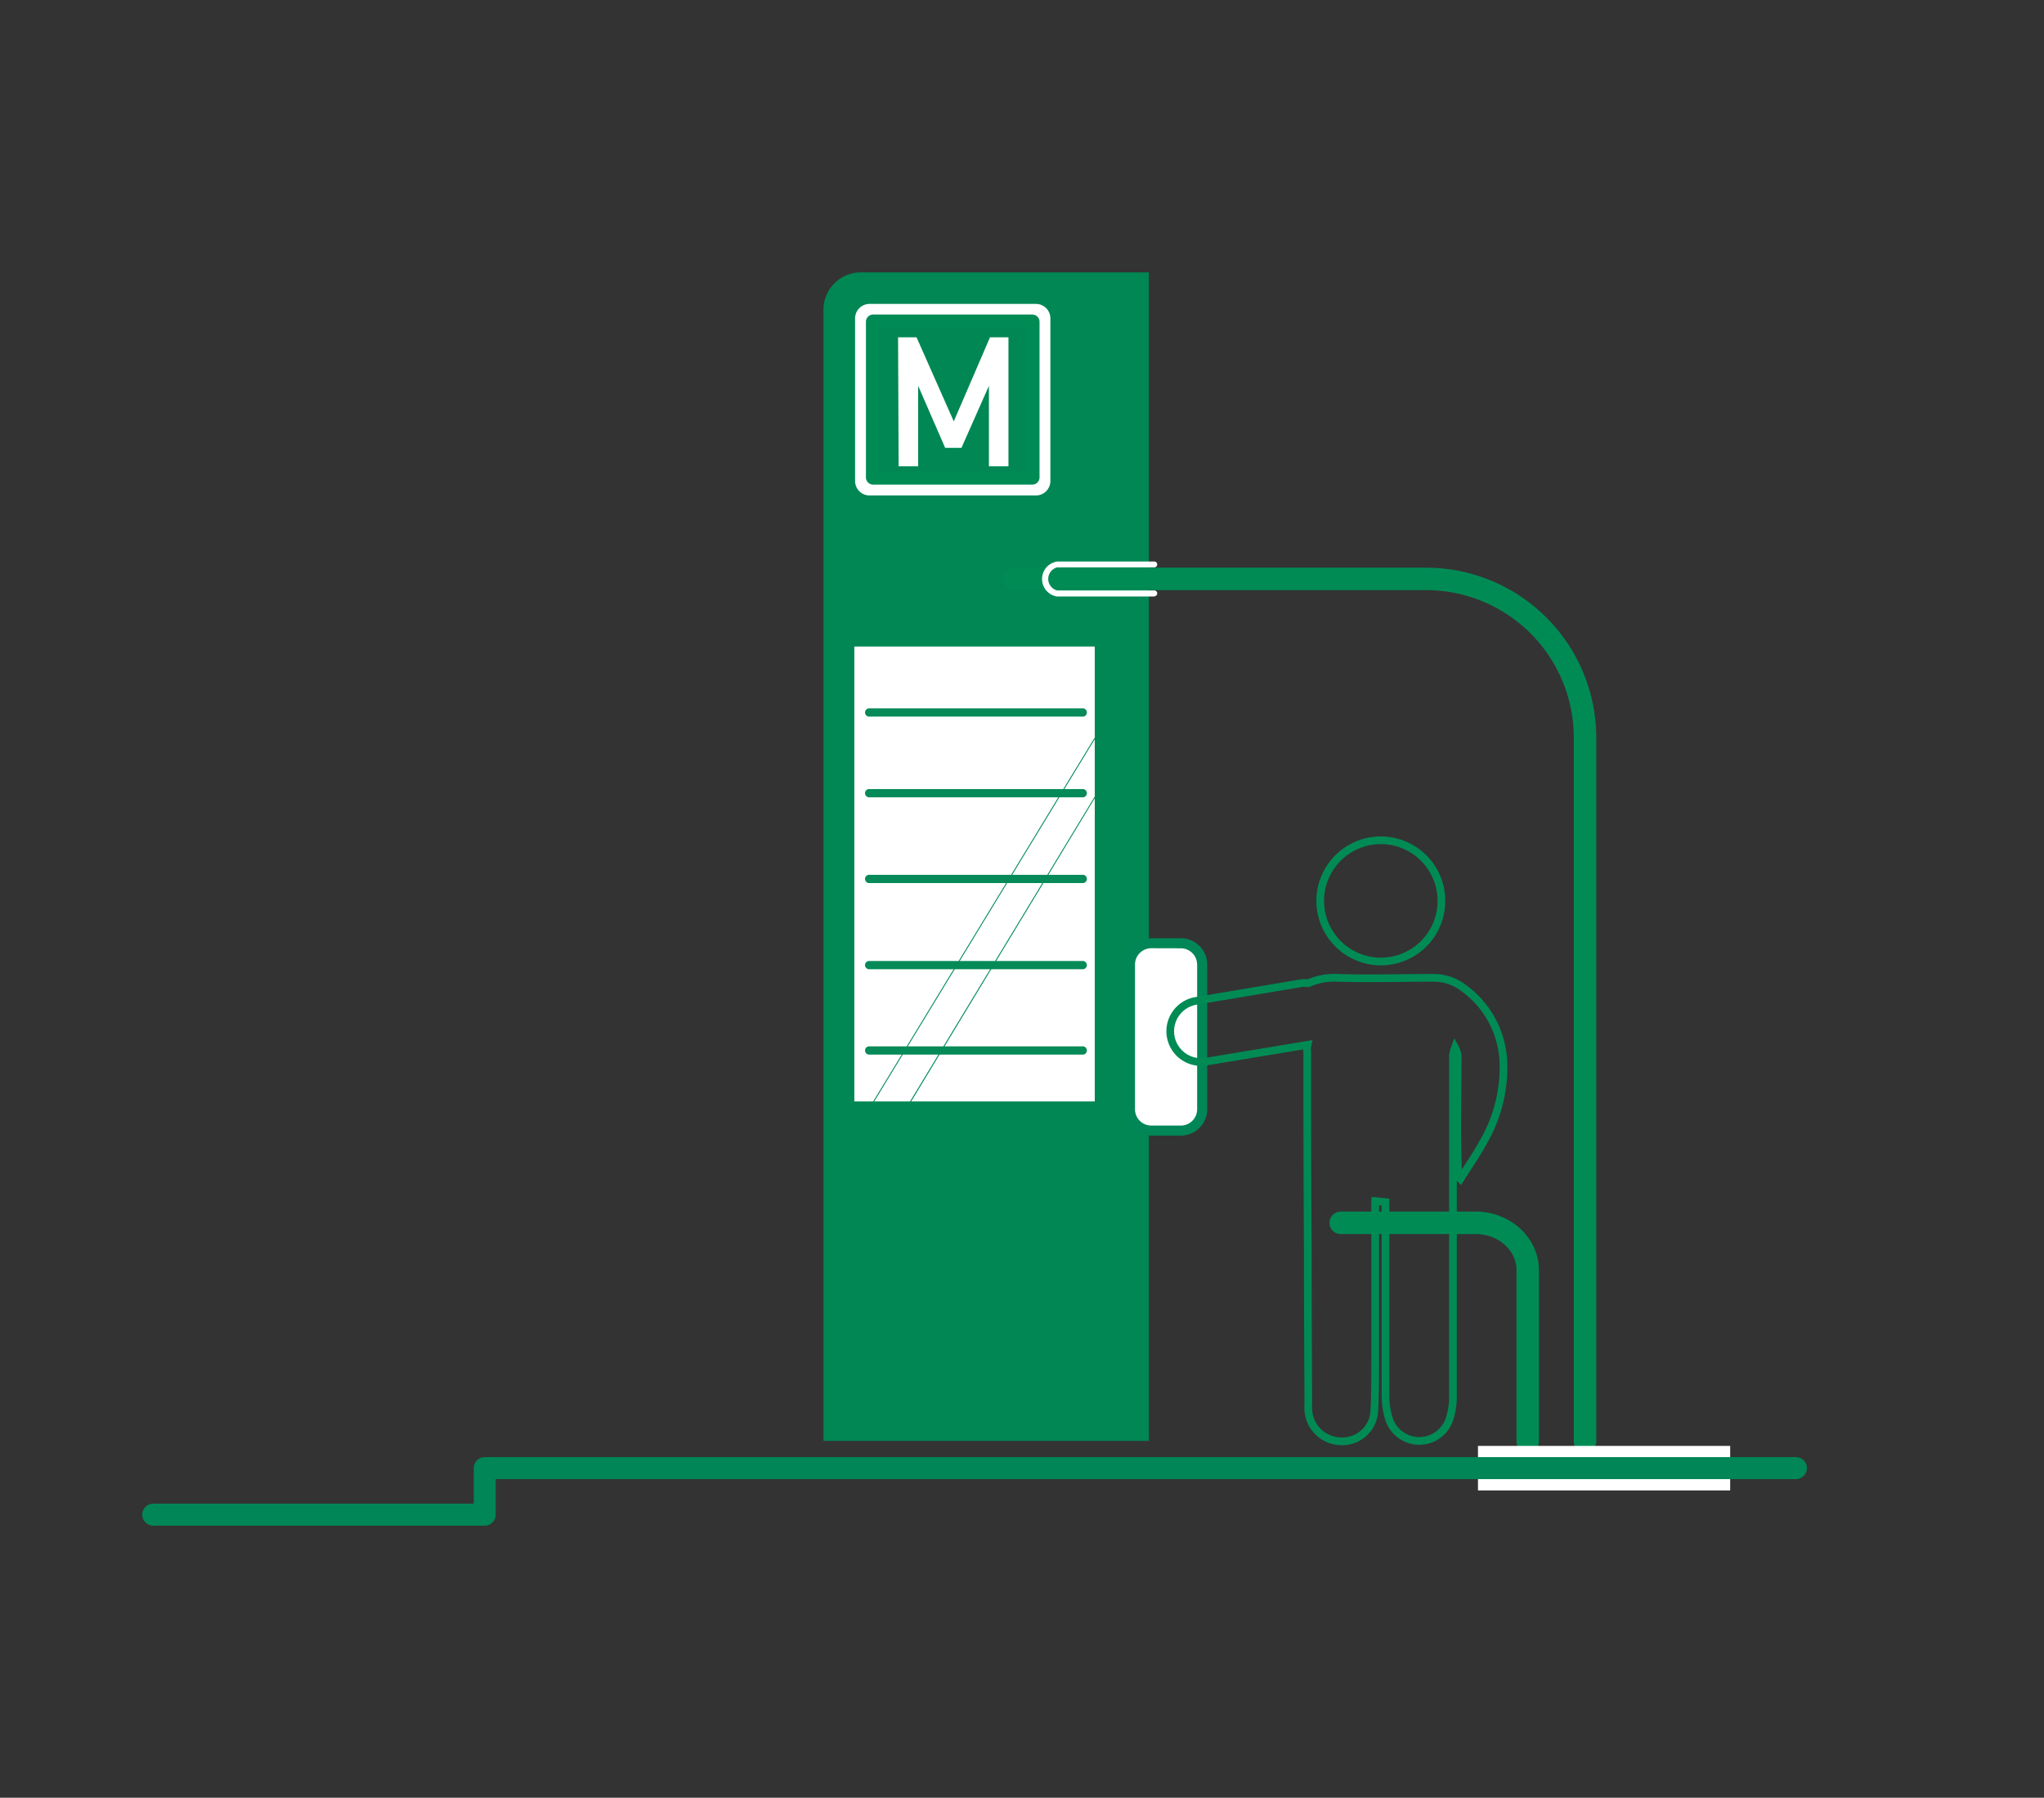 <svg id="Ebene_1" data-name="Ebene 1" xmlns="http://www.w3.org/2000/svg" xmlns:xlink="http://www.w3.org/1999/xlink" viewBox="0 0 265.74 233.71"><rect x="0" y="0" width="265.74" height="233.71" fill="#333333" stroke="none"/><defs><style>.cls-1,.cls-8,.cls-9{fill:none;}.cls-2{fill:#008754;}.cls-3{clip-path:url(#clip-path);}.cls-4{fill:#fff;}.cls-5{fill:#008b55;}.cls-6{fill:#058a58;}.cls-7{fill:#008657;}.cls-8{stroke:#008b55;stroke-miterlimit:10;}.cls-9{stroke:#008657;stroke-linecap:round;stroke-linejoin:round;stroke-width:2.86px;}</style><clipPath id="clip-path"><rect class="cls-1" x="111.17" y="39.51" width="25.39" height="29.73"/></clipPath></defs><title>Haltestellen</title><path class="cls-2" d="M111.91,35.41h37.46a0,0,0,0,1,0,0V187.32a0,0,0,0,1,0,0H107.06a0,0,0,0,1,0,0V40.26A4.85,4.85,0,0,1,111.91,35.41Z"/><g class="cls-3"><path class="cls-4" d="M116.76,43.85h2.4L124,54.78l4.71-10.93h2.4V60.62h-2.54V50.16h0L125,58.22h-2.12l-3.51-8.06h0V60.62h-2.54Z"/><path class="cls-4" d="M134.64,64.41H113.09a1.88,1.88,0,0,1-1.92-1.92V41.43a1.88,1.88,0,0,1,1.92-1.92h21.55a1.88,1.88,0,0,1,1.92,1.92V62.49A1.88,1.88,0,0,1,134.64,64.41Zm-21.43-1.94h0s0,0,0,0Zm21.42-.1h0Zm-21.42,0h21.32V41.54H113.21Zm-.12-20.83h0Zm21.43-.1h0Z"/><path class="cls-5" d="M134.2,63H113.53a.94.94,0,0,1-.95-.95V41.84a.94.94,0,0,1,.95-.95H134.2a.94.94,0,0,1,.95.95V62.08A.94.94,0,0,1,134.2,63Zm-19.9-1.72h19.13V42.61H114.3Z"/></g><rect class="cls-4" x="111.07" y="84.05" width="31.26" height="59.14"/><path class="cls-6" d="M140.69,93.16H112.93a.54.54,0,0,1,0-1.07h27.76a.54.54,0,1,1,0,1.07Z"/><path class="cls-6" d="M140.69,103.65H112.93a.54.54,0,0,1,0-1.07h27.76a.54.54,0,1,1,0,1.07Z"/><path class="cls-6" d="M140.69,114.8H112.93a.54.54,0,0,1,0-1.07h27.76a.54.54,0,1,1,0,1.07Z"/><path class="cls-6" d="M140.69,126H112.93a.54.54,0,0,1,0-1.07h27.76a.54.54,0,1,1,0,1.07Z"/><path class="cls-6" d="M140.69,137.1H112.93a.54.54,0,0,1,0-1.07h27.76a.54.54,0,1,1,0,1.07Z"/><rect class="cls-5" x="100.03" y="119.68" width="55.67" height="0.12" transform="translate(-40.9 166.7) rotate(-58.67)"/><polygon class="cls-5" points="116.83 145.89 116.72 145.82 142.58 103.13 142.68 103.19 116.83 145.89"/><path class="cls-5" d="M206.07,188.86a1.46,1.46,0,0,1-1.46-1.46V95.9a19.2,19.2,0,0,0-19.18-19.18H131.88a1.46,1.46,0,0,1,0-2.92h53.55a22.13,22.13,0,0,1,22.1,22.1v91.5A1.46,1.46,0,0,1,206.07,188.86Z"/><path class="cls-5" d="M198.62,188.86a1.46,1.46,0,0,1-1.46-1.46V165.12c0-2.59-2.38-4.69-5.3-4.69H174.31a1.46,1.46,0,0,1,0-2.92h17.54c4.53,0,8.22,3.42,8.22,7.61v22.27A1.46,1.46,0,0,1,198.62,188.86Z"/><path class="cls-4" d="M150.07,77.55H137.44a2.3,2.3,0,0,1,0-4.55h12.63a.38.38,0,1,1,0,.76H137.44a1.55,1.55,0,0,0,0,3h12.63a.38.38,0,1,1,0,.76Z"/><rect class="cls-4" x="146.9" y="122.62" width="9.39" height="24.36" rx="2.78" ry="2.78"/><path class="cls-7" d="M153.52,147.63h-3.84a3.43,3.43,0,0,1-3.43-3.43V125.4a3.43,3.43,0,0,1,3.43-3.43h3.84a3.43,3.43,0,0,1,3.43,3.43V144.2A3.43,3.43,0,0,1,153.52,147.63Zm-3.84-24.36a2.13,2.13,0,0,0-2.12,2.12V144.2a2.13,2.13,0,0,0,2.12,2.13h3.84a2.13,2.13,0,0,0,2.12-2.13V125.4a2.13,2.13,0,0,0-2.12-2.12Z"/><path class="cls-8" d="M190.21,128.39a6.4,6.4,0,0,0-4-1.27c-4.12,0-8.24.13-12.36,0a8.46,8.46,0,0,0-3.76.7,3.93,3.93,0,0,0-.92,0l-13.69,2.3a4,4,0,1,0,1.33,7.89L170,135.83l-.1.47a5.17,5.17,0,0,1,.06.61v5.74q0,10.1.07,20.19,0,9,.06,18v2.4a4.31,4.31,0,0,0,4.2,4.13,4.16,4.16,0,0,0,4.38-3.89c.13-2.29.11-4.59.12-6.9V156.76a4.12,4.12,0,0,1,0-.61v0l1.34.13V181.5a10.57,10.57,0,0,0,.44,2.93,4.14,4.14,0,0,0,7.87.08,9.48,9.48,0,0,0,.46-2.84q0-22.24,0-44.48a5.15,5.15,0,0,1,.26-1,3.46,3.46,0,0,1,.35,1c0,3.15-.05,6.31-.05,9.46,0,2,.05,3.93.09,5.89a1.08,1.08,0,0,0,.31.72c.95-1.51,2-3,2.84-4.54a19.37,19.37,0,0,0,2.77-10.11A12.52,12.52,0,0,0,190.21,128.39Z"/><path class="cls-8" d="M179.46,125h0a7.88,7.88,0,1,0-7.82-7.94A7.9,7.9,0,0,0,179.47,125Z"/><rect class="cls-4" x="192.15" y="187.97" width="32.79" height="5.79"/><polyline class="cls-9" points="233.49 190.86 63.02 190.86 63.02 196.91 19.92 196.91"/></svg>